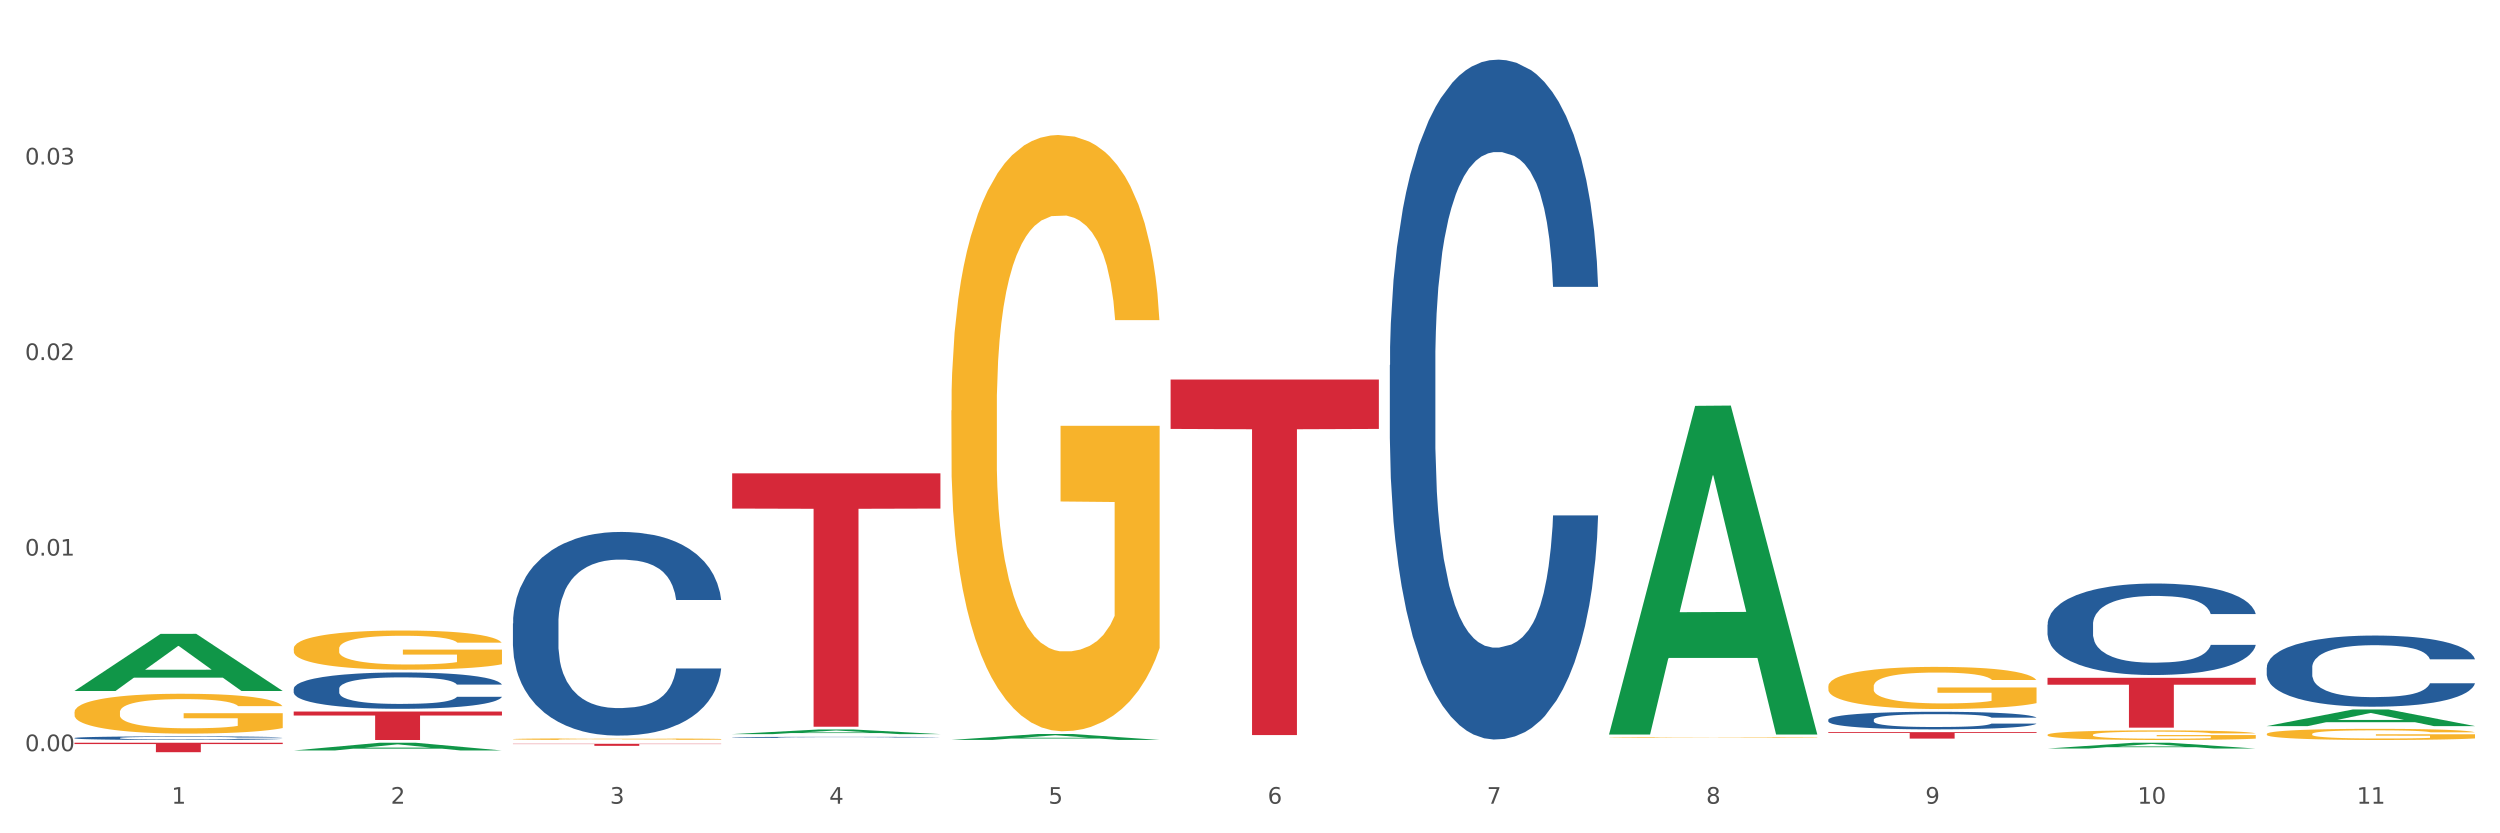 <?xml version="1.0" encoding="utf-8" standalone="no"?>
<!DOCTYPE svg PUBLIC "-//W3C//DTD SVG 1.1//EN"
  "http://www.w3.org/Graphics/SVG/1.1/DTD/svg11.dtd">
<svg xmlns:xlink="http://www.w3.org/1999/xlink" width="1080pt" height="360pt" viewBox="0 0 1080 360" xmlns="http://www.w3.org/2000/svg" version="1.1">
 <rect x="0" y="0" width="1080" height="360" fill="#333333" stroke="none"/>
 <defs>
  <style type="text/css">*{stroke-linejoin: round; stroke-linecap: butt}</style>
 </defs>
 <g id="figure_1">
  <g id="patch_1">
   <path d="M 0 360 
L 1080 360 
L 1080 0 
L 0 0 
z
" style="fill: #ffffff; stroke: #ffffff; stroke-linejoin: miter"/>
  </g>
  <g id="axes_1">
   <g id="matplotlib.axis_1">
    <g id="xtick_1">
     <g id="text_1">
      <!-- 1 -->
      <g style="fill: #4d4d4d" transform="translate(74.106 347.204) scale(0.096 -0.096)">
       <defs>
        <path id="DejaVuSans-31" d="M 794 531 
L 1825 531 
L 1825 4091 
L 703 3866 
L 703 4441 
L 1819 4666 
L 2450 4666 
L 2450 531 
L 3481 531 
L 3481 0 
L 794 0 
L 794 531 
z
" transform="scale(0.016)"/>
       </defs>
       <use xlink:href="#DejaVuSans-31"/>
      </g>
     </g>
    </g>
    <g id="xtick_2">
     <g id="text_2">
      <!-- 2 -->
      <g style="fill: #4d4d4d" transform="translate(168.812 347.204) scale(0.096 -0.096)">
       <defs>
        <path id="DejaVuSans-32" d="M 1228 531 
L 3431 531 
L 3431 0 
L 469 0 
L 469 531 
Q 828 903 1448 1529 
Q 2069 2156 2228 2338 
Q 2531 2678 2651 2914 
Q 2772 3150 2772 3378 
Q 2772 3750 2511 3984 
Q 2250 4219 1831 4219 
Q 1534 4219 1204 4116 
Q 875 4013 500 3803 
L 500 4441 
Q 881 4594 1212 4672 
Q 1544 4750 1819 4750 
Q 2544 4750 2975 4387 
Q 3406 4025 3406 3419 
Q 3406 3131 3298 2873 
Q 3191 2616 2906 2266 
Q 2828 2175 2409 1742 
Q 1991 1309 1228 531 
z
" transform="scale(0.016)"/>
       </defs>
       <use xlink:href="#DejaVuSans-32"/>
      </g>
     </g>
    </g>
    <g id="xtick_3">
     <g id="text_3">
      <!-- 3 -->
      <g style="fill: #4d4d4d" transform="translate(263.517 347.204) scale(0.096 -0.096)">
       <defs>
        <path id="DejaVuSans-33" d="M 2597 2516 
Q 3050 2419 3304 2112 
Q 3559 1806 3559 1356 
Q 3559 666 3084 287 
Q 2609 -91 1734 -91 
Q 1441 -91 1130 -33 
Q 819 25 488 141 
L 488 750 
Q 750 597 1062 519 
Q 1375 441 1716 441 
Q 2309 441 2620 675 
Q 2931 909 2931 1356 
Q 2931 1769 2642 2001 
Q 2353 2234 1838 2234 
L 1294 2234 
L 1294 2753 
L 1863 2753 
Q 2328 2753 2575 2939 
Q 2822 3125 2822 3475 
Q 2822 3834 2567 4026 
Q 2313 4219 1838 4219 
Q 1578 4219 1281 4162 
Q 984 4106 628 3988 
L 628 4550 
Q 988 4650 1302 4700 
Q 1616 4750 1894 4750 
Q 2613 4750 3031 4423 
Q 3450 4097 3450 3541 
Q 3450 3153 3228 2886 
Q 3006 2619 2597 2516 
z
" transform="scale(0.016)"/>
       </defs>
       <use xlink:href="#DejaVuSans-33"/>
      </g>
     </g>
    </g>
    <g id="xtick_4">
     <g id="text_4">
      <!-- 4 -->
      <g style="fill: #4d4d4d" transform="translate(358.223 347.204) scale(0.096 -0.096)">
       <defs>
        <path id="DejaVuSans-34" d="M 2419 4116 
L 825 1625 
L 2419 1625 
L 2419 4116 
z
M 2253 4666 
L 3047 4666 
L 3047 1625 
L 3713 1625 
L 3713 1100 
L 3047 1100 
L 3047 0 
L 2419 0 
L 2419 1100 
L 313 1100 
L 313 1709 
L 2253 4666 
z
" transform="scale(0.016)"/>
       </defs>
       <use xlink:href="#DejaVuSans-34"/>
      </g>
     </g>
    </g>
    <g id="xtick_5">
     <g id="text_5">
      <!-- 5 -->
      <g style="fill: #4d4d4d" transform="translate(452.928 347.204) scale(0.096 -0.096)">
       <defs>
        <path id="DejaVuSans-35" d="M 691 4666 
L 3169 4666 
L 3169 4134 
L 1269 4134 
L 1269 2991 
Q 1406 3038 1543 3061 
Q 1681 3084 1819 3084 
Q 2600 3084 3056 2656 
Q 3513 2228 3513 1497 
Q 3513 744 3044 326 
Q 2575 -91 1722 -91 
Q 1428 -91 1123 -41 
Q 819 9 494 109 
L 494 744 
Q 775 591 1075 516 
Q 1375 441 1709 441 
Q 2250 441 2565 725 
Q 2881 1009 2881 1497 
Q 2881 1984 2565 2268 
Q 2250 2553 1709 2553 
Q 1456 2553 1204 2497 
Q 953 2441 691 2322 
L 691 4666 
z
" transform="scale(0.016)"/>
       </defs>
       <use xlink:href="#DejaVuSans-35"/>
      </g>
     </g>
    </g>
    <g id="xtick_6">
     <g id="text_6">
      <!-- 6 -->
      <g style="fill: #4d4d4d" transform="translate(547.634 347.204) scale(0.096 -0.096)">
       <defs>
        <path id="DejaVuSans-36" d="M 2113 2584 
Q 1688 2584 1439 2293 
Q 1191 2003 1191 1497 
Q 1191 994 1439 701 
Q 1688 409 2113 409 
Q 2538 409 2786 701 
Q 3034 994 3034 1497 
Q 3034 2003 2786 2293 
Q 2538 2584 2113 2584 
z
M 3366 4563 
L 3366 3988 
Q 3128 4100 2886 4159 
Q 2644 4219 2406 4219 
Q 1781 4219 1451 3797 
Q 1122 3375 1075 2522 
Q 1259 2794 1537 2939 
Q 1816 3084 2150 3084 
Q 2853 3084 3261 2657 
Q 3669 2231 3669 1497 
Q 3669 778 3244 343 
Q 2819 -91 2113 -91 
Q 1303 -91 875 529 
Q 447 1150 447 2328 
Q 447 3434 972 4092 
Q 1497 4750 2381 4750 
Q 2619 4750 2861 4703 
Q 3103 4656 3366 4563 
z
" transform="scale(0.016)"/>
       </defs>
       <use xlink:href="#DejaVuSans-36"/>
      </g>
     </g>
    </g>
    <g id="xtick_7">
     <g id="text_7">
      <!-- 7 -->
      <g style="fill: #4d4d4d" transform="translate(642.339 347.204) scale(0.096 -0.096)">
       <defs>
        <path id="DejaVuSans-37" d="M 525 4666 
L 3525 4666 
L 3525 4397 
L 1831 0 
L 1172 0 
L 2766 4134 
L 525 4134 
L 525 4666 
z
" transform="scale(0.016)"/>
       </defs>
       <use xlink:href="#DejaVuSans-37"/>
      </g>
     </g>
    </g>
    <g id="xtick_8">
     <g id="text_8">
      <!-- 8 -->
      <g style="fill: #4d4d4d" transform="translate(737.044 347.204) scale(0.096 -0.096)">
       <defs>
        <path id="DejaVuSans-38" d="M 2034 2216 
Q 1584 2216 1326 1975 
Q 1069 1734 1069 1313 
Q 1069 891 1326 650 
Q 1584 409 2034 409 
Q 2484 409 2743 651 
Q 3003 894 3003 1313 
Q 3003 1734 2745 1975 
Q 2488 2216 2034 2216 
z
M 1403 2484 
Q 997 2584 770 2862 
Q 544 3141 544 3541 
Q 544 4100 942 4425 
Q 1341 4750 2034 4750 
Q 2731 4750 3128 4425 
Q 3525 4100 3525 3541 
Q 3525 3141 3298 2862 
Q 3072 2584 2669 2484 
Q 3125 2378 3379 2068 
Q 3634 1759 3634 1313 
Q 3634 634 3220 271 
Q 2806 -91 2034 -91 
Q 1263 -91 848 271 
Q 434 634 434 1313 
Q 434 1759 690 2068 
Q 947 2378 1403 2484 
z
M 1172 3481 
Q 1172 3119 1398 2916 
Q 1625 2713 2034 2713 
Q 2441 2713 2670 2916 
Q 2900 3119 2900 3481 
Q 2900 3844 2670 4047 
Q 2441 4250 2034 4250 
Q 1625 4250 1398 4047 
Q 1172 3844 1172 3481 
z
" transform="scale(0.016)"/>
       </defs>
       <use xlink:href="#DejaVuSans-38"/>
      </g>
     </g>
    </g>
    <g id="xtick_9">
     <g id="text_9">
      <!-- 9 -->
      <g style="fill: #4d4d4d" transform="translate(831.75 347.204) scale(0.096 -0.096)">
       <defs>
        <path id="DejaVuSans-39" d="M 703 97 
L 703 672 
Q 941 559 1184 500 
Q 1428 441 1663 441 
Q 2288 441 2617 861 
Q 2947 1281 2994 2138 
Q 2813 1869 2534 1725 
Q 2256 1581 1919 1581 
Q 1219 1581 811 2004 
Q 403 2428 403 3163 
Q 403 3881 828 4315 
Q 1253 4750 1959 4750 
Q 2769 4750 3195 4129 
Q 3622 3509 3622 2328 
Q 3622 1225 3098 567 
Q 2575 -91 1691 -91 
Q 1453 -91 1209 -44 
Q 966 3 703 97 
z
M 1959 2075 
Q 2384 2075 2632 2365 
Q 2881 2656 2881 3163 
Q 2881 3666 2632 3958 
Q 2384 4250 1959 4250 
Q 1534 4250 1286 3958 
Q 1038 3666 1038 3163 
Q 1038 2656 1286 2365 
Q 1534 2075 1959 2075 
z
" transform="scale(0.016)"/>
       </defs>
       <use xlink:href="#DejaVuSans-39"/>
      </g>
     </g>
    </g>
    <g id="xtick_10">
     <g id="text_10">
      <!-- 10 -->
      <g style="fill: #4d4d4d" transform="translate(923.401 347.204) scale(0.096 -0.096)">
       <defs>
        <path id="DejaVuSans-30" d="M 2034 4250 
Q 1547 4250 1301 3770 
Q 1056 3291 1056 2328 
Q 1056 1369 1301 889 
Q 1547 409 2034 409 
Q 2525 409 2770 889 
Q 3016 1369 3016 2328 
Q 3016 3291 2770 3770 
Q 2525 4250 2034 4250 
z
M 2034 4750 
Q 2819 4750 3233 4129 
Q 3647 3509 3647 2328 
Q 3647 1150 3233 529 
Q 2819 -91 2034 -91 
Q 1250 -91 836 529 
Q 422 1150 422 2328 
Q 422 3509 836 4129 
Q 1250 4750 2034 4750 
z
" transform="scale(0.016)"/>
       </defs>
       <use xlink:href="#DejaVuSans-31"/>
       <use xlink:href="#DejaVuSans-30" transform="translate(63.623 0)"/>
      </g>
     </g>
    </g>
    <g id="xtick_11">
     <g id="text_11">
      <!-- 11 -->
      <g style="fill: #4d4d4d" transform="translate(1018.107 347.204) scale(0.096 -0.096)">
       <use xlink:href="#DejaVuSans-31"/>
       <use xlink:href="#DejaVuSans-31" transform="translate(63.623 0)"/>
      </g>
     </g>
    </g>
    <g id="xtick_12"/>
    <g id="xtick_13"/>
    <g id="xtick_14"/>
    <g id="xtick_15"/>
    <g id="xtick_16"/>
    <g id="xtick_17"/>
    <g id="xtick_18"/>
    <g id="xtick_19"/>
    <g id="xtick_20"/>
    <g id="xtick_21"/>
   </g>
   <g id="matplotlib.axis_2">
    <g id="ytick_1">
     <g id="text_12">
      <!-- 0.00 -->
      <g style="fill: #4d4d4d" transform="translate(10.8 324.505) scale(0.096 -0.096)">
       <defs>
        <path id="DejaVuSans-2e" d="M 684 794 
L 1344 794 
L 1344 0 
L 684 0 
L 684 794 
z
" transform="scale(0.016)"/>
       </defs>
       <use xlink:href="#DejaVuSans-30"/>
       <use xlink:href="#DejaVuSans-2e" transform="translate(63.623 0)"/>
       <use xlink:href="#DejaVuSans-30" transform="translate(95.41 0)"/>
       <use xlink:href="#DejaVuSans-30" transform="translate(159.033 0)"/>
      </g>
     </g>
    </g>
    <g id="ytick_2">
     <g id="text_13">
      <!-- 0.01 -->
      <g style="fill: #4d4d4d" transform="translate(10.8 240.024) scale(0.096 -0.096)">
       <use xlink:href="#DejaVuSans-30"/>
       <use xlink:href="#DejaVuSans-2e" transform="translate(63.623 0)"/>
       <use xlink:href="#DejaVuSans-30" transform="translate(95.41 0)"/>
       <use xlink:href="#DejaVuSans-31" transform="translate(159.033 0)"/>
      </g>
     </g>
    </g>
    <g id="ytick_3">
     <g id="text_14">
      <!-- 0.02 -->
      <g style="fill: #4d4d4d" transform="translate(10.8 155.543) scale(0.096 -0.096)">
       <use xlink:href="#DejaVuSans-30"/>
       <use xlink:href="#DejaVuSans-2e" transform="translate(63.623 0)"/>
       <use xlink:href="#DejaVuSans-30" transform="translate(95.41 0)"/>
       <use xlink:href="#DejaVuSans-32" transform="translate(159.033 0)"/>
      </g>
     </g>
    </g>
    <g id="ytick_4">
     <g id="text_15">
      <!-- 0.03 -->
      <g style="fill: #4d4d4d" transform="translate(10.8 71.061) scale(0.096 -0.096)">
       <use xlink:href="#DejaVuSans-30"/>
       <use xlink:href="#DejaVuSans-2e" transform="translate(63.623 0)"/>
       <use xlink:href="#DejaVuSans-30" transform="translate(95.41 0)"/>
       <use xlink:href="#DejaVuSans-33" transform="translate(159.033 0)"/>
      </g>
     </g>
    </g>
    <g id="ytick_5"/>
    <g id="ytick_6"/>
    <g id="ytick_7"/>
    <g id="ytick_8"/>
   </g>
   <g id="PolyCollection_1">
    <path d="M 32.175 298.471 
L 32.268 298.448 
L 69.369 273.837 
L 84.766 273.814 
L 122.145 298.517 
L 104.337 298.517 
L 96.267 292.765 
L 57.96 292.765 
L 57.682 292.857 
L 49.891 298.517 
L 32.175 298.517 
L 32.175 298.471 
L 62.783 289.332 
L 91.444 289.309 
L 77.253 279.079 
L 77.067 279.033 
L 76.882 279.103 
L 62.691 289.309 
L 62.783 289.332 
L 32.175 298.471 
z
" clip-path="url(#pf5a0db6f0a)" style="fill: #109648"/>
    <path d="M 505.702 163.949 
L 595.673 163.949 
L 595.673 185.295 
L 560.281 185.439 
L 560.281 317.548 
L 540.88 317.548 
L 540.88 185.439 
L 505.702 185.295 
L 505.702 164.094 
L 505.702 163.949 
z
" clip-path="url(#pf5a0db6f0a)" style="fill: #d62839"/>
    <path d="M 316.291 204.488 
L 406.262 204.488 
L 406.262 219.701 
L 370.871 219.804 
L 370.871 313.959 
L 351.469 313.959 
L 351.469 219.804 
L 316.291 219.701 
L 316.291 204.591 
L 316.291 204.488 
z
" clip-path="url(#pf5a0db6f0a)" style="fill: #d62839"/>
    <path d="M 221.586 321.318 
L 311.556 321.318 
L 311.556 321.441 
L 276.165 321.442 
L 276.165 322.206 
L 256.764 322.206 
L 256.764 321.442 
L 221.586 321.441 
L 221.586 321.319 
L 221.586 321.318 
z
" clip-path="url(#pf5a0db6f0a)" style="fill: #d62839"/>
    <path d="M 126.88 307.39 
L 216.851 307.39 
L 216.851 309.098 
L 181.46 309.109 
L 181.46 319.677 
L 162.058 319.677 
L 162.058 309.109 
L 126.88 309.098 
L 126.88 307.402 
L 126.88 307.39 
z
" clip-path="url(#pf5a0db6f0a)" style="fill: #d62839"/>
    <path d="M 32.175 320.858 
L 122.145 320.858 
L 122.145 321.426 
L 86.754 321.43 
L 86.754 324.95 
L 67.353 324.95 
L 67.353 321.43 
L 32.175 321.426 
L 32.175 320.861 
L 32.175 320.858 
z
" clip-path="url(#pf5a0db6f0a)" style="fill: #d62839"/>
    <path d="M 32.175 318.811 
L 32.281 318.809 
L 32.281 318.769 
L 32.6 318.714 
L 33.77 318.614 
L 35.259 318.538 
L 37.811 318.448 
L 39.194 318.411 
L 41.002 318.369 
L 44.724 318.302 
L 48.978 318.244 
L 51.956 318.213 
L 54.189 318.193 
L 59.187 318.157 
L 62.059 318.141 
L 65.036 318.128 
L 67.589 318.119 
L 71.843 318.109 
L 75.246 318.105 
L 79.181 318.103 
L 82.477 318.105 
L 86.838 318.111 
L 93.219 318.128 
L 95.665 318.138 
L 98.961 318.155 
L 102.365 318.178 
L 105.13 318.201 
L 108.32 318.234 
L 111.617 318.277 
L 114.807 318.332 
L 117.041 318.382 
L 118.848 318.435 
L 120.444 318.5 
L 121.613 318.571 
L 122.145 318.629 
L 102.684 318.629 
L 102.152 318.576 
L 101.088 318.519 
L 100.025 318.48 
L 98.855 318.448 
L 97.047 318.412 
L 95.452 318.389 
L 92.793 318.362 
L 90.347 318.345 
L 88.327 318.335 
L 85.881 318.326 
L 80.67 318.318 
L 76.947 318.318 
L 74.608 318.32 
L 71.736 318.328 
L 69.29 318.338 
L 66.419 318.355 
L 64.186 318.374 
L 61.952 318.398 
L 60.676 318.415 
L 58.762 318.447 
L 57.486 318.473 
L 55.784 318.517 
L 54.827 318.549 
L 53.126 318.631 
L 52.381 318.691 
L 52.062 318.733 
L 51.849 318.779 
L 51.849 319.003 
L 52.487 319.104 
L 53.019 319.147 
L 53.87 319.196 
L 55.465 319.259 
L 57.805 319.321 
L 60.251 319.365 
L 62.271 319.393 
L 64.186 319.413 
L 66.1 319.429 
L 68.44 319.443 
L 70.354 319.452 
L 73.225 319.46 
L 76.628 319.465 
L 79.287 319.465 
L 84.711 319.457 
L 87.157 319.45 
L 89.496 319.44 
L 92.049 319.424 
L 94.069 319.407 
L 95.239 319.394 
L 97.153 319.367 
L 98.642 319.338 
L 99.919 319.305 
L 100.769 319.276 
L 101.726 319.233 
L 102.471 319.184 
L 102.684 319.158 
L 122.145 319.158 
L 121.72 319.21 
L 120.975 319.26 
L 119.487 319.328 
L 118.317 319.367 
L 116.509 319.414 
L 114.595 319.454 
L 111.936 319.499 
L 109.49 319.532 
L 106.937 319.561 
L 104.172 319.587 
L 99.174 319.623 
L 97.366 319.633 
L 93.538 319.65 
L 90.56 319.66 
L 86.2 319.67 
L 81.733 319.676 
L 77.054 319.677 
L 72.906 319.674 
L 68.333 319.666 
L 65.462 319.657 
L 62.271 319.644 
L 58.549 319.624 
L 55.04 319.6 
L 51.743 319.571 
L 48.659 319.538 
L 45.788 319.5 
L 42.065 319.439 
L 39.3 319.378 
L 37.28 319.322 
L 35.897 319.275 
L 34.515 319.214 
L 33.77 319.173 
L 32.6 319.072 
L 32.175 318.979 
L 32.175 318.811 
z
" clip-path="url(#pf5a0db6f0a)" style="fill: #255c99"/>
    <path d="M 32.175 307.657 
L 32.281 307.642 
L 32.281 307.075 
L 32.494 306.588 
L 33.556 305.408 
L 35.149 304.433 
L 36.318 303.913 
L 37.486 303.489 
L 38.867 303.064 
L 40.567 302.623 
L 43.647 301.978 
L 45.559 301.648 
L 47.896 301.302 
L 52.145 300.799 
L 55.225 300.516 
L 58.412 300.28 
L 63.617 299.996 
L 67.016 299.871 
L 70.627 299.776 
L 74.983 299.713 
L 78.275 299.697 
L 85.499 299.745 
L 91.659 299.886 
L 94.634 299.996 
L 98.458 300.185 
L 100.476 300.311 
L 103.769 300.563 
L 107.168 300.893 
L 109.505 301.176 
L 113.01 301.711 
L 115.666 302.246 
L 118.109 302.907 
L 119.383 303.363 
L 120.339 303.788 
L 121.189 304.275 
L 122.039 305.046 
L 102.919 305.046 
L 102.175 304.495 
L 101.007 303.976 
L 99.307 303.473 
L 97.82 303.158 
L 95.271 302.765 
L 92.934 302.513 
L 90.491 302.325 
L 87.517 302.167 
L 85.18 302.089 
L 81.887 302.026 
L 75.407 302.041 
L 71.052 302.167 
L 68.078 302.325 
L 66.166 302.466 
L 64.467 302.623 
L 62.555 302.844 
L 60.324 303.174 
L 58.731 303.473 
L 57.137 303.851 
L 55.863 304.228 
L 54.694 304.669 
L 53.738 305.14 
L 52.995 305.628 
L 52.357 306.226 
L 51.826 307.217 
L 51.826 309.372 
L 52.039 309.86 
L 52.57 310.505 
L 53.207 310.992 
L 54.269 311.574 
L 55.225 311.968 
L 57.031 312.534 
L 59.049 313.006 
L 60.643 313.305 
L 62.236 313.557 
L 64.998 313.903 
L 68.078 314.186 
L 70.734 314.359 
L 74.345 314.516 
L 76.788 314.579 
L 78.913 314.611 
L 84.118 314.611 
L 87.835 314.563 
L 91.978 314.453 
L 95.165 314.312 
L 97.82 314.139 
L 100.795 313.856 
L 102.707 313.588 
L 102.707 310.3 
L 79.338 310.285 
L 79.338 308.098 
L 122.145 308.098 
L 122.145 314.516 
L 120.339 314.847 
L 118.321 315.145 
L 116.197 315.413 
L 113.01 315.743 
L 109.186 316.058 
L 105.787 316.278 
L 102.175 316.467 
L 97.927 316.64 
L 92.403 316.797 
L 89.004 316.86 
L 84.755 316.907 
L 79.763 316.923 
L 75.407 316.892 
L 71.159 316.813 
L 66.697 316.671 
L 62.342 316.467 
L 59.049 316.262 
L 55.756 316.011 
L 52.251 315.68 
L 49.489 315.366 
L 47.365 315.083 
L 45.028 314.721 
L 42.479 314.249 
L 40.567 313.824 
L 38.867 313.384 
L 37.061 312.817 
L 35.787 312.33 
L 34.512 311.716 
L 33.768 311.26 
L 32.919 310.552 
L 32.281 309.561 
L 32.175 307.657 
z
" clip-path="url(#pf5a0db6f0a)" style="fill: #f7b32b"/>
    <path d="M 221.586 269.33 
L 221.692 269.25 
L 221.692 267 
L 222.011 263.946 
L 223.181 258.321 
L 224.67 254.062 
L 227.222 249.08 
L 228.605 246.99 
L 230.413 244.66 
L 234.135 240.883 
L 238.389 237.668 
L 241.367 235.901 
L 243.6 234.776 
L 248.598 232.767 
L 251.47 231.883 
L 254.447 231.159 
L 257 230.677 
L 261.254 230.115 
L 264.657 229.874 
L 268.592 229.793 
L 271.888 229.874 
L 276.249 230.195 
L 282.63 231.159 
L 285.076 231.722 
L 288.372 232.686 
L 291.775 233.972 
L 294.541 235.258 
L 297.731 237.106 
L 301.028 239.517 
L 304.218 242.57 
L 306.451 245.383 
L 308.259 248.356 
L 309.855 251.973 
L 311.024 255.91 
L 311.556 259.205 
L 292.095 259.205 
L 291.563 256.232 
L 290.499 253.017 
L 289.436 250.847 
L 288.266 249.08 
L 286.458 247.071 
L 284.863 245.785 
L 282.204 244.258 
L 279.758 243.294 
L 277.738 242.731 
L 275.292 242.249 
L 270.081 241.767 
L 266.358 241.767 
L 264.019 241.928 
L 261.147 242.329 
L 258.701 242.892 
L 255.83 243.856 
L 253.597 244.901 
L 251.363 246.267 
L 250.087 247.231 
L 248.173 248.999 
L 246.897 250.446 
L 245.195 252.937 
L 244.238 254.705 
L 242.536 259.285 
L 241.792 262.66 
L 241.473 264.991 
L 241.26 267.562 
L 241.26 280.098 
L 241.898 285.724 
L 242.43 288.134 
L 243.281 290.867 
L 244.876 294.403 
L 247.216 297.858 
L 249.662 300.349 
L 251.682 301.876 
L 253.597 303.001 
L 255.511 303.885 
L 257.851 304.689 
L 259.765 305.171 
L 262.636 305.653 
L 266.039 305.894 
L 268.698 305.894 
L 274.122 305.492 
L 276.568 305.09 
L 278.907 304.528 
L 281.46 303.644 
L 283.48 302.68 
L 284.65 301.956 
L 286.564 300.43 
L 288.053 298.822 
L 289.329 296.974 
L 290.18 295.367 
L 291.137 292.956 
L 291.882 290.224 
L 292.095 288.777 
L 311.556 288.777 
L 311.131 291.67 
L 310.386 294.483 
L 308.897 298.26 
L 307.728 300.43 
L 305.92 303.081 
L 304.005 305.331 
L 301.347 307.823 
L 298.901 309.671 
L 296.348 311.278 
L 293.583 312.725 
L 288.585 314.734 
L 286.777 315.296 
L 282.949 316.26 
L 279.971 316.823 
L 275.611 317.385 
L 271.144 317.707 
L 266.465 317.787 
L 262.317 317.627 
L 257.744 317.144 
L 254.873 316.662 
L 251.682 315.939 
L 247.96 314.814 
L 244.451 313.448 
L 241.154 311.841 
L 238.07 309.992 
L 235.198 307.903 
L 231.476 304.447 
L 228.711 301.072 
L 226.691 297.938 
L 225.308 295.286 
L 223.926 291.911 
L 223.181 289.581 
L 222.011 283.956 
L 221.586 278.732 
L 221.586 269.33 
z
" clip-path="url(#pf5a0db6f0a)" style="fill: #255c99"/>
    <path d="M 316.291 318.527 
L 316.398 318.527 
L 316.398 318.514 
L 316.717 318.498 
L 317.887 318.468 
L 319.376 318.445 
L 321.928 318.419 
L 323.31 318.408 
L 325.118 318.395 
L 328.84 318.375 
L 333.094 318.358 
L 336.072 318.348 
L 338.305 318.342 
L 343.304 318.332 
L 346.175 318.327 
L 349.153 318.323 
L 351.705 318.32 
L 355.959 318.317 
L 359.362 318.316 
L 363.297 318.316 
L 366.594 318.316 
L 370.954 318.318 
L 377.335 318.323 
L 379.781 318.326 
L 383.078 318.331 
L 386.481 318.338 
L 389.246 318.345 
L 392.436 318.355 
L 395.733 318.368 
L 398.924 318.384 
L 401.157 318.399 
L 402.965 318.415 
L 404.56 318.434 
L 405.73 318.455 
L 406.262 318.473 
L 386.8 318.473 
L 386.268 318.457 
L 385.205 318.44 
L 384.141 318.428 
L 382.971 318.419 
L 381.164 318.408 
L 379.568 318.401 
L 376.91 318.393 
L 374.464 318.388 
L 372.443 318.385 
L 369.997 318.382 
L 364.786 318.38 
L 361.064 318.38 
L 358.724 318.381 
L 355.853 318.383 
L 353.407 318.386 
L 350.535 318.391 
L 348.302 318.396 
L 346.069 318.404 
L 344.793 318.409 
L 342.878 318.418 
L 341.602 318.426 
L 339.901 318.439 
L 338.944 318.449 
L 337.242 318.473 
L 336.498 318.491 
L 336.178 318.504 
L 335.966 318.517 
L 335.966 318.584 
L 336.604 318.615 
L 337.136 318.627 
L 337.986 318.642 
L 339.582 318.661 
L 341.921 318.679 
L 344.367 318.693 
L 346.388 318.701 
L 348.302 318.707 
L 350.216 318.712 
L 352.556 318.716 
L 354.47 318.718 
L 357.342 318.721 
L 360.745 318.722 
L 363.403 318.722 
L 368.827 318.72 
L 371.273 318.718 
L 373.613 318.715 
L 376.165 318.71 
L 378.186 318.705 
L 379.356 318.701 
L 381.27 318.693 
L 382.759 318.685 
L 384.035 318.675 
L 384.886 318.666 
L 385.843 318.653 
L 386.587 318.639 
L 386.8 318.631 
L 406.262 318.631 
L 405.836 318.646 
L 405.092 318.661 
L 403.603 318.682 
L 402.433 318.693 
L 400.625 318.707 
L 398.711 318.719 
L 396.052 318.733 
L 393.606 318.743 
L 391.054 318.751 
L 388.289 318.759 
L 383.291 318.77 
L 381.483 318.773 
L 377.654 318.778 
L 374.676 318.781 
L 370.316 318.784 
L 365.849 318.785 
L 361.17 318.786 
L 357.023 318.785 
L 352.45 318.782 
L 349.578 318.78 
L 346.388 318.776 
L 342.666 318.77 
L 339.156 318.763 
L 335.859 318.754 
L 332.775 318.744 
L 329.904 318.733 
L 326.182 318.715 
L 323.417 318.697 
L 321.396 318.68 
L 320.014 318.666 
L 318.631 318.648 
L 317.887 318.635 
L 316.717 318.605 
L 316.291 318.577 
L 316.291 318.527 
z
" clip-path="url(#pf5a0db6f0a)" style="fill: #255c99"/>
    <path d="M 789.819 316.272 
L 879.789 316.272 
L 879.789 316.663 
L 844.398 316.666 
L 844.398 319.084 
L 824.997 319.084 
L 824.997 316.666 
L 789.819 316.663 
L 789.819 316.275 
L 789.819 316.272 
z
" clip-path="url(#pf5a0db6f0a)" style="fill: #d62839"/>
    <path d="M 600.408 157.731 
L 600.514 157.463 
L 600.514 149.952 
L 600.833 139.759 
L 602.003 120.983 
L 603.492 106.766 
L 606.044 90.136 
L 607.427 83.162 
L 609.235 75.383 
L 612.957 62.776 
L 617.211 52.046 
L 620.189 46.145 
L 622.422 42.39 
L 627.42 35.684 
L 630.292 32.734 
L 633.269 30.319 
L 635.822 28.71 
L 640.076 26.832 
L 643.479 26.028 
L 647.414 25.759 
L 650.71 26.028 
L 655.071 27.101 
L 661.451 30.319 
L 663.897 32.197 
L 667.194 35.416 
L 670.597 39.708 
L 673.362 43.999 
L 676.553 50.169 
L 679.85 58.216 
L 683.04 68.409 
L 685.273 77.797 
L 687.081 87.722 
L 688.677 99.792 
L 689.846 112.936 
L 690.378 123.933 
L 670.916 123.933 
L 670.385 114.009 
L 669.321 103.279 
L 668.258 96.037 
L 667.088 90.136 
L 665.28 83.43 
L 663.685 79.138 
L 661.026 74.042 
L 658.58 70.823 
L 656.559 68.945 
L 654.113 67.336 
L 648.902 65.726 
L 645.18 65.726 
L 642.841 66.263 
L 639.969 67.604 
L 637.523 69.482 
L 634.652 72.701 
L 632.419 76.188 
L 630.185 80.748 
L 628.909 83.966 
L 626.995 89.868 
L 625.719 94.696 
L 624.017 103.011 
L 623.06 108.912 
L 621.358 124.202 
L 620.614 135.467 
L 620.295 143.246 
L 620.082 151.83 
L 620.082 193.674 
L 620.72 212.451 
L 621.252 220.498 
L 622.103 229.618 
L 623.698 241.42 
L 626.038 252.954 
L 628.484 261.269 
L 630.504 266.366 
L 632.419 270.121 
L 634.333 273.072 
L 636.672 275.754 
L 638.587 277.363 
L 641.458 278.973 
L 644.861 279.778 
L 647.52 279.778 
L 652.944 278.436 
L 655.39 277.095 
L 657.729 275.218 
L 660.282 272.267 
L 662.302 269.048 
L 663.472 266.634 
L 665.386 261.538 
L 666.875 256.173 
L 668.151 250.004 
L 669.002 244.639 
L 669.959 236.592 
L 670.704 227.472 
L 670.916 222.644 
L 690.378 222.644 
L 689.953 232.3 
L 689.208 241.688 
L 687.719 254.295 
L 686.55 261.538 
L 684.742 270.389 
L 682.827 277.9 
L 680.169 286.215 
L 677.723 292.385 
L 675.17 297.749 
L 672.405 302.577 
L 667.407 309.283 
L 665.599 311.161 
L 661.771 314.38 
L 658.793 316.257 
L 654.433 318.135 
L 649.966 319.208 
L 645.287 319.476 
L 641.139 318.94 
L 636.566 317.33 
L 633.695 315.721 
L 630.504 313.307 
L 626.782 309.552 
L 623.273 304.992 
L 619.976 299.627 
L 616.892 293.457 
L 614.02 286.483 
L 610.298 274.949 
L 607.533 263.683 
L 605.513 253.222 
L 604.13 244.371 
L 602.748 233.105 
L 602.003 225.326 
L 600.833 206.55 
L 600.408 189.114 
L 600.408 157.731 
z
" clip-path="url(#pf5a0db6f0a)" style="fill: #255c99"/>
    <path d="M 884.524 269.841 
L 884.631 269.805 
L 884.631 268.794 
L 884.95 267.421 
L 886.12 264.894 
L 887.608 262.98 
L 890.161 260.741 
L 891.543 259.802 
L 893.351 258.755 
L 897.073 257.057 
L 901.327 255.613 
L 904.305 254.819 
L 906.538 254.313 
L 911.537 253.41 
L 914.408 253.013 
L 917.386 252.688 
L 919.938 252.471 
L 924.192 252.219 
L 927.595 252.11 
L 931.53 252.074 
L 934.827 252.11 
L 939.187 252.255 
L 945.568 252.688 
L 948.014 252.941 
L 951.311 253.374 
L 954.714 253.952 
L 957.479 254.53 
L 960.669 255.36 
L 963.966 256.444 
L 967.157 257.816 
L 969.39 259.08 
L 971.198 260.416 
L 972.793 262.041 
L 973.963 263.81 
L 974.495 265.291 
L 955.033 265.291 
L 954.501 263.955 
L 953.438 262.51 
L 952.374 261.535 
L 951.204 260.741 
L 949.396 259.838 
L 947.801 259.26 
L 945.143 258.574 
L 942.697 258.141 
L 940.676 257.888 
L 938.23 257.671 
L 933.019 257.455 
L 929.297 257.455 
L 926.957 257.527 
L 924.086 257.707 
L 921.64 257.96 
L 918.768 258.394 
L 916.535 258.863 
L 914.302 259.477 
L 913.026 259.91 
L 911.111 260.705 
L 909.835 261.355 
L 908.134 262.474 
L 907.176 263.269 
L 905.475 265.327 
L 904.73 266.844 
L 904.411 267.891 
L 904.199 269.046 
L 904.199 274.68 
L 904.837 277.207 
L 905.368 278.291 
L 906.219 279.519 
L 907.814 281.107 
L 910.154 282.66 
L 912.6 283.78 
L 914.621 284.466 
L 916.535 284.971 
L 918.449 285.369 
L 920.789 285.73 
L 922.703 285.946 
L 925.575 286.163 
L 928.978 286.271 
L 931.636 286.271 
L 937.06 286.091 
L 939.506 285.91 
L 941.846 285.657 
L 944.398 285.26 
L 946.419 284.827 
L 947.589 284.502 
L 949.503 283.816 
L 950.992 283.094 
L 952.268 282.263 
L 953.119 281.541 
L 954.076 280.457 
L 954.82 279.23 
L 955.033 278.58 
L 974.495 278.58 
L 974.069 279.88 
L 973.325 281.144 
L 971.836 282.841 
L 970.666 283.816 
L 968.858 285.007 
L 966.944 286.019 
L 964.285 287.138 
L 961.839 287.969 
L 959.287 288.691 
L 956.522 289.341 
L 951.523 290.244 
L 949.715 290.496 
L 945.887 290.93 
L 942.909 291.182 
L 938.549 291.435 
L 934.082 291.58 
L 929.403 291.616 
L 925.256 291.544 
L 920.683 291.327 
L 917.811 291.11 
L 914.621 290.785 
L 910.899 290.28 
L 907.389 289.666 
L 904.092 288.944 
L 901.008 288.113 
L 898.137 287.174 
L 894.415 285.621 
L 891.65 284.105 
L 889.629 282.696 
L 888.246 281.505 
L 886.864 279.988 
L 886.12 278.941 
L 884.95 276.413 
L 884.524 274.066 
L 884.524 269.841 
z
" clip-path="url(#pf5a0db6f0a)" style="fill: #255c99"/>
    <path d="M 979.23 288.372 
L 979.336 288.344 
L 979.336 287.558 
L 979.655 286.49 
L 980.825 284.524 
L 982.314 283.036 
L 984.866 281.295 
L 986.249 280.564 
L 988.057 279.75 
L 991.779 278.43 
L 996.033 277.307 
L 999.01 276.689 
L 1001.244 276.296 
L 1006.242 275.593 
L 1009.114 275.284 
L 1012.091 275.032 
L 1014.644 274.863 
L 1018.898 274.667 
L 1022.301 274.582 
L 1026.236 274.554 
L 1029.532 274.582 
L 1033.893 274.695 
L 1040.273 275.032 
L 1042.719 275.228 
L 1046.016 275.565 
L 1049.419 276.015 
L 1052.184 276.464 
L 1055.375 277.11 
L 1058.672 277.953 
L 1061.862 279.02 
L 1064.095 280.003 
L 1065.903 281.042 
L 1067.498 282.306 
L 1068.668 283.682 
L 1069.2 284.833 
L 1049.738 284.833 
L 1049.207 283.794 
L 1048.143 282.671 
L 1047.08 281.913 
L 1045.91 281.295 
L 1044.102 280.593 
L 1042.507 280.143 
L 1039.848 279.61 
L 1037.402 279.273 
L 1035.381 279.076 
L 1032.935 278.907 
L 1027.724 278.739 
L 1024.002 278.739 
L 1021.663 278.795 
L 1018.791 278.936 
L 1016.345 279.132 
L 1013.474 279.469 
L 1011.24 279.834 
L 1009.007 280.312 
L 1007.731 280.649 
L 1005.817 281.267 
L 1004.541 281.772 
L 1002.839 282.643 
L 1001.882 283.261 
L 1000.18 284.861 
L 999.436 286.041 
L 999.117 286.856 
L 998.904 287.754 
L 998.904 292.136 
L 999.542 294.101 
L 1000.074 294.944 
L 1000.925 295.899 
L 1002.52 297.135 
L 1004.86 298.342 
L 1007.306 299.213 
L 1009.326 299.747 
L 1011.24 300.14 
L 1013.155 300.449 
L 1015.494 300.73 
L 1017.409 300.898 
L 1020.28 301.067 
L 1023.683 301.151 
L 1026.342 301.151 
L 1031.766 301.01 
L 1034.212 300.87 
L 1036.551 300.673 
L 1039.104 300.364 
L 1041.124 300.027 
L 1042.294 299.775 
L 1044.208 299.241 
L 1045.697 298.679 
L 1046.973 298.033 
L 1047.824 297.472 
L 1048.781 296.629 
L 1049.526 295.674 
L 1049.738 295.169 
L 1069.2 295.169 
L 1068.775 296.18 
L 1068.03 297.163 
L 1066.541 298.483 
L 1065.371 299.241 
L 1063.564 300.168 
L 1061.649 300.954 
L 1058.991 301.825 
L 1056.545 302.471 
L 1053.992 303.033 
L 1051.227 303.538 
L 1046.229 304.24 
L 1044.421 304.437 
L 1040.592 304.774 
L 1037.615 304.97 
L 1033.254 305.167 
L 1028.788 305.279 
L 1024.109 305.307 
L 1019.961 305.251 
L 1015.388 305.083 
L 1012.517 304.914 
L 1009.326 304.661 
L 1005.604 304.268 
L 1002.095 303.791 
L 998.798 303.229 
L 995.714 302.583 
L 992.842 301.853 
L 989.12 300.645 
L 986.355 299.466 
L 984.334 298.37 
L 982.952 297.444 
L 981.569 296.264 
L 980.825 295.45 
L 979.655 293.484 
L 979.23 291.658 
L 979.23 288.372 
z
" clip-path="url(#pf5a0db6f0a)" style="fill: #255c99"/>
    <path d="M 979.23 317.085 
L 979.336 317.081 
L 979.336 316.922 
L 979.548 316.786 
L 980.611 316.456 
L 982.204 316.183 
L 983.372 316.038 
L 984.541 315.919 
L 985.922 315.8 
L 987.621 315.677 
L 990.702 315.497 
L 992.614 315.404 
L 994.951 315.307 
L 999.2 315.167 
L 1002.28 315.087 
L 1005.467 315.021 
L 1010.672 314.942 
L 1014.071 314.907 
L 1017.682 314.88 
L 1022.037 314.863 
L 1025.33 314.858 
L 1032.553 314.872 
L 1038.714 314.911 
L 1041.688 314.942 
L 1045.512 314.995 
L 1047.531 315.03 
L 1050.824 315.101 
L 1054.223 315.193 
L 1056.56 315.272 
L 1060.065 315.422 
L 1062.72 315.571 
L 1065.164 315.756 
L 1066.438 315.884 
L 1067.394 316.003 
L 1068.244 316.139 
L 1069.094 316.355 
L 1049.974 316.355 
L 1049.23 316.201 
L 1048.062 316.055 
L 1046.362 315.915 
L 1044.875 315.827 
L 1042.326 315.717 
L 1039.989 315.646 
L 1037.546 315.593 
L 1034.572 315.549 
L 1032.235 315.527 
L 1028.942 315.51 
L 1022.462 315.514 
L 1018.107 315.549 
L 1015.133 315.593 
L 1013.221 315.633 
L 1011.521 315.677 
L 1009.609 315.739 
L 1007.379 315.831 
L 1005.785 315.915 
L 1004.192 316.02 
L 1002.917 316.126 
L 1001.749 316.249 
L 1000.793 316.381 
L 1000.049 316.518 
L 999.412 316.685 
L 998.881 316.962 
L 998.881 317.565 
L 999.093 317.701 
L 999.624 317.882 
L 1000.262 318.018 
L 1001.324 318.181 
L 1002.28 318.291 
L 1004.086 318.449 
L 1006.104 318.581 
L 1007.697 318.665 
L 1009.291 318.735 
L 1012.052 318.832 
L 1015.133 318.912 
L 1017.788 318.96 
L 1021.4 319.004 
L 1023.843 319.022 
L 1025.968 319.03 
L 1031.172 319.03 
L 1034.89 319.017 
L 1039.033 318.986 
L 1042.22 318.947 
L 1044.875 318.898 
L 1047.849 318.819 
L 1049.761 318.744 
L 1049.761 317.825 
L 1026.392 317.82 
L 1026.392 317.208 
L 1069.2 317.208 
L 1069.2 319.004 
L 1067.394 319.096 
L 1065.376 319.18 
L 1063.252 319.255 
L 1060.065 319.347 
L 1056.241 319.435 
L 1052.842 319.497 
L 1049.23 319.55 
L 1044.981 319.598 
L 1039.458 319.642 
L 1036.059 319.66 
L 1031.81 319.673 
L 1026.817 319.677 
L 1022.462 319.668 
L 1018.213 319.646 
L 1013.752 319.607 
L 1009.397 319.55 
L 1006.104 319.492 
L 1002.811 319.422 
L 999.306 319.33 
L 996.544 319.242 
L 994.42 319.162 
L 992.083 319.061 
L 989.533 318.929 
L 987.621 318.81 
L 985.922 318.687 
L 984.116 318.529 
L 982.841 318.392 
L 981.567 318.221 
L 980.823 318.093 
L 979.973 317.895 
L 979.336 317.618 
L 979.23 317.085 
z
" clip-path="url(#pf5a0db6f0a)" style="fill: #f7b32b"/>
    <path d="M 884.524 317.445 
L 884.631 317.441 
L 884.631 317.305 
L 884.843 317.188 
L 885.905 316.903 
L 887.499 316.668 
L 888.667 316.543 
L 889.835 316.441 
L 891.216 316.339 
L 892.916 316.233 
L 895.996 316.077 
L 897.908 315.998 
L 900.245 315.914 
L 904.494 315.793 
L 907.575 315.725 
L 910.761 315.668 
L 915.966 315.6 
L 919.365 315.569 
L 922.977 315.547 
L 927.332 315.531 
L 930.625 315.528 
L 937.848 315.539 
L 944.009 315.573 
L 946.983 315.6 
L 950.807 315.645 
L 952.825 315.675 
L 956.118 315.736 
L 959.517 315.816 
L 961.854 315.884 
L 965.359 316.013 
L 968.015 316.142 
L 970.458 316.301 
L 971.733 316.411 
L 972.689 316.513 
L 973.539 316.63 
L 974.388 316.816 
L 955.268 316.816 
L 954.525 316.683 
L 953.356 316.558 
L 951.657 316.437 
L 950.17 316.361 
L 947.62 316.267 
L 945.283 316.206 
L 942.84 316.161 
L 939.866 316.123 
L 937.529 316.104 
L 934.236 316.089 
L 927.757 316.092 
L 923.402 316.123 
L 920.427 316.161 
L 918.515 316.195 
L 916.816 316.233 
L 914.904 316.286 
L 912.673 316.365 
L 911.08 316.437 
L 909.487 316.528 
L 908.212 316.619 
L 907.043 316.725 
L 906.087 316.839 
L 905.344 316.956 
L 904.707 317.1 
L 904.175 317.339 
L 904.175 317.858 
L 904.388 317.976 
L 904.919 318.131 
L 905.556 318.249 
L 906.619 318.389 
L 907.575 318.484 
L 909.38 318.62 
L 911.399 318.734 
L 912.992 318.806 
L 914.585 318.866 
L 917.347 318.95 
L 920.427 319.018 
L 923.083 319.06 
L 926.695 319.097 
L 929.138 319.113 
L 931.262 319.12 
L 936.467 319.12 
L 940.185 319.109 
L 944.327 319.082 
L 947.514 319.048 
L 950.17 319.006 
L 953.144 318.938 
L 955.056 318.874 
L 955.056 318.082 
L 931.687 318.078 
L 931.687 317.551 
L 974.495 317.551 
L 974.495 319.097 
L 972.689 319.177 
L 970.671 319.249 
L 968.546 319.313 
L 965.359 319.393 
L 961.535 319.469 
L 958.136 319.522 
L 954.525 319.567 
L 950.276 319.609 
L 944.752 319.647 
L 941.353 319.662 
L 937.104 319.673 
L 932.112 319.677 
L 927.757 319.67 
L 923.508 319.651 
L 919.047 319.617 
L 914.691 319.567 
L 911.399 319.518 
L 908.106 319.457 
L 904.6 319.378 
L 901.839 319.302 
L 899.714 319.234 
L 897.377 319.147 
L 894.828 319.033 
L 892.916 318.931 
L 891.216 318.825 
L 889.411 318.688 
L 888.136 318.571 
L 886.861 318.423 
L 886.118 318.313 
L 885.268 318.142 
L 884.631 317.904 
L 884.524 317.445 
z
" clip-path="url(#pf5a0db6f0a)" style="fill: #f7b32b"/>
    <path d="M 789.819 296.507 
L 789.925 296.491 
L 789.925 295.892 
L 790.138 295.376 
L 791.2 294.129 
L 792.793 293.097 
L 793.962 292.548 
L 795.13 292.099 
L 796.511 291.65 
L 798.21 291.184 
L 801.291 290.502 
L 803.203 290.153 
L 805.54 289.787 
L 809.789 289.255 
L 812.869 288.955 
L 816.056 288.706 
L 821.261 288.407 
L 824.66 288.274 
L 828.271 288.174 
L 832.626 288.107 
L 835.919 288.091 
L 843.142 288.14 
L 849.303 288.29 
L 852.277 288.407 
L 856.101 288.606 
L 858.12 288.739 
L 861.413 289.005 
L 864.812 289.355 
L 867.149 289.654 
L 870.654 290.22 
L 873.309 290.785 
L 875.753 291.484 
L 877.027 291.966 
L 877.983 292.415 
L 878.833 292.931 
L 879.683 293.746 
L 860.563 293.746 
L 859.819 293.164 
L 858.651 292.615 
L 856.951 292.083 
L 855.464 291.75 
L 852.915 291.334 
L 850.578 291.068 
L 848.135 290.868 
L 845.161 290.702 
L 842.824 290.619 
L 839.531 290.552 
L 833.051 290.569 
L 828.696 290.702 
L 825.722 290.868 
L 823.81 291.018 
L 822.11 291.184 
L 820.198 291.417 
L 817.968 291.767 
L 816.374 292.083 
L 814.781 292.482 
L 813.506 292.881 
L 812.338 293.347 
L 811.382 293.846 
L 810.638 294.361 
L 810.001 294.994 
L 809.47 296.041 
L 809.47 298.32 
L 809.682 298.836 
L 810.213 299.518 
L 810.851 300.034 
L 811.913 300.649 
L 812.869 301.065 
L 814.675 301.664 
L 816.693 302.163 
L 818.286 302.479 
L 819.88 302.745 
L 822.641 303.111 
L 825.722 303.41 
L 828.377 303.593 
L 831.989 303.759 
L 834.432 303.826 
L 836.557 303.859 
L 841.761 303.859 
L 845.479 303.809 
L 849.622 303.693 
L 852.809 303.543 
L 855.464 303.36 
L 858.438 303.061 
L 860.35 302.778 
L 860.35 299.302 
L 836.981 299.285 
L 836.981 296.973 
L 879.789 296.973 
L 879.789 303.759 
L 877.983 304.109 
L 875.965 304.425 
L 873.841 304.708 
L 870.654 305.057 
L 866.83 305.39 
L 863.431 305.622 
L 859.819 305.822 
L 855.57 306.005 
L 850.047 306.171 
L 846.648 306.238 
L 842.399 306.288 
L 837.406 306.304 
L 833.051 306.271 
L 828.802 306.188 
L 824.341 306.038 
L 819.986 305.822 
L 816.693 305.606 
L 813.4 305.34 
L 809.895 304.99 
L 807.133 304.658 
L 805.009 304.358 
L 802.672 303.976 
L 800.122 303.477 
L 798.21 303.028 
L 796.511 302.562 
L 794.705 301.963 
L 793.43 301.447 
L 792.156 300.799 
L 791.412 300.316 
L 790.562 299.568 
L 789.925 298.52 
L 789.819 296.507 
z
" clip-path="url(#pf5a0db6f0a)" style="fill: #f7b32b"/>
    <path d="M 695.113 318.643 
L 695.22 318.643 
L 695.22 318.632 
L 695.432 318.623 
L 696.494 318.601 
L 698.088 318.582 
L 699.256 318.573 
L 700.424 318.565 
L 701.805 318.557 
L 703.505 318.548 
L 706.585 318.536 
L 708.497 318.53 
L 710.834 318.523 
L 715.083 318.514 
L 718.164 318.509 
L 721.35 318.504 
L 726.555 318.499 
L 729.954 318.496 
L 733.566 318.495 
L 737.921 318.493 
L 741.214 318.493 
L 748.437 318.494 
L 754.598 318.497 
L 757.572 318.499 
L 761.396 318.502 
L 763.414 318.505 
L 766.707 318.509 
L 770.106 318.516 
L 772.443 318.521 
L 775.948 318.531 
L 778.604 318.541 
L 781.047 318.554 
L 782.322 318.562 
L 783.278 318.57 
L 784.128 318.579 
L 784.977 318.594 
L 765.857 318.594 
L 765.114 318.583 
L 763.945 318.574 
L 762.246 318.564 
L 760.759 318.558 
L 758.209 318.551 
L 755.872 318.546 
L 753.429 318.543 
L 750.455 318.54 
L 748.118 318.538 
L 744.825 318.537 
L 738.346 318.537 
L 733.991 318.54 
L 731.016 318.543 
L 729.104 318.545 
L 727.405 318.548 
L 725.493 318.552 
L 723.262 318.559 
L 721.669 318.564 
L 720.076 318.571 
L 718.801 318.578 
L 717.632 318.587 
L 716.676 318.596 
L 715.933 318.605 
L 715.296 318.616 
L 714.764 318.635 
L 714.764 318.675 
L 714.977 318.685 
L 715.508 318.697 
L 716.145 318.706 
L 717.208 318.717 
L 718.164 318.724 
L 719.969 318.735 
L 721.988 318.744 
L 723.581 318.749 
L 725.174 318.754 
L 727.936 318.761 
L 731.016 318.766 
L 733.672 318.769 
L 737.284 318.772 
L 739.727 318.773 
L 741.851 318.774 
L 747.056 318.774 
L 750.774 318.773 
L 754.916 318.771 
L 758.103 318.768 
L 760.759 318.765 
L 763.733 318.76 
L 765.645 318.755 
L 765.645 318.693 
L 742.276 318.693 
L 742.276 318.651 
L 785.084 318.651 
L 785.084 318.772 
L 783.278 318.778 
L 781.26 318.784 
L 779.135 318.789 
L 775.948 318.795 
L 772.124 318.801 
L 768.725 318.805 
L 765.114 318.809 
L 760.865 318.812 
L 755.341 318.815 
L 751.942 318.816 
L 747.693 318.817 
L 742.701 318.818 
L 738.346 318.817 
L 734.097 318.815 
L 729.636 318.813 
L 725.28 318.809 
L 721.988 318.805 
L 718.695 318.8 
L 715.189 318.794 
L 712.428 318.788 
L 710.303 318.783 
L 707.966 318.776 
L 705.417 318.767 
L 703.505 318.759 
L 701.805 318.751 
L 700 318.74 
L 698.725 318.731 
L 697.45 318.719 
L 696.707 318.711 
L 695.857 318.698 
L 695.22 318.679 
L 695.113 318.643 
z
" clip-path="url(#pf5a0db6f0a)" style="fill: #f7b32b"/>
    <path d="M 410.997 177.352 
L 411.103 177.117 
L 411.103 168.648 
L 411.316 161.355 
L 412.378 143.711 
L 413.971 129.126 
L 415.14 121.362 
L 416.308 115.011 
L 417.689 108.659 
L 419.388 102.072 
L 422.469 92.427 
L 424.381 87.486 
L 426.718 82.311 
L 430.967 74.783 
L 434.047 70.548 
L 437.234 67.019 
L 442.439 62.785 
L 445.838 60.903 
L 449.449 59.491 
L 453.804 58.55 
L 457.097 58.315 
L 464.32 59.021 
L 470.481 61.138 
L 473.456 62.785 
L 477.28 65.608 
L 479.298 67.49 
L 482.591 71.254 
L 485.99 76.194 
L 488.327 80.429 
L 491.832 88.427 
L 494.488 96.426 
L 496.931 106.306 
L 498.205 113.129 
L 499.161 119.48 
L 500.011 126.773 
L 500.861 138.3 
L 481.741 138.3 
L 480.997 130.067 
L 479.829 122.303 
L 478.129 114.775 
L 476.642 110.07 
L 474.093 104.189 
L 471.756 100.425 
L 469.313 97.602 
L 466.339 95.25 
L 464.002 94.073 
L 460.709 93.132 
L 454.229 93.368 
L 449.874 95.25 
L 446.9 97.602 
L 444.988 99.719 
L 443.288 102.072 
L 441.376 105.365 
L 439.146 110.306 
L 437.552 114.775 
L 435.959 120.421 
L 434.684 126.067 
L 433.516 132.654 
L 432.56 139.712 
L 431.816 147.005 
L 431.179 155.944 
L 430.648 170.765 
L 430.648 202.994 
L 430.86 210.287 
L 431.392 219.932 
L 432.029 227.225 
L 433.091 235.929 
L 434.047 241.811 
L 435.853 250.28 
L 437.871 257.337 
L 439.464 261.807 
L 441.058 265.571 
L 443.82 270.746 
L 446.9 274.981 
L 449.556 277.569 
L 453.167 279.921 
L 455.61 280.862 
L 457.735 281.333 
L 462.94 281.333 
L 466.657 280.627 
L 470.8 278.98 
L 473.987 276.863 
L 476.642 274.275 
L 479.616 270.041 
L 481.528 266.041 
L 481.528 216.874 
L 458.16 216.639 
L 458.16 183.939 
L 500.967 183.939 
L 500.967 279.921 
L 499.161 284.862 
L 497.143 289.331 
L 495.019 293.331 
L 491.832 298.271 
L 488.008 302.976 
L 484.609 306.269 
L 480.997 309.092 
L 476.748 311.68 
L 471.225 314.033 
L 467.826 314.974 
L 463.577 315.679 
L 458.584 315.915 
L 454.229 315.444 
L 449.98 314.268 
L 445.519 312.151 
L 441.164 309.092 
L 437.871 306.034 
L 434.578 302.27 
L 431.073 297.33 
L 428.311 292.625 
L 426.187 288.39 
L 423.85 282.98 
L 421.3 275.922 
L 419.388 269.57 
L 417.689 262.983 
L 415.883 254.514 
L 414.608 247.221 
L 413.334 238.047 
L 412.59 231.224 
L 411.74 220.638 
L 411.103 205.817 
L 410.997 177.352 
z
" clip-path="url(#pf5a0db6f0a)" style="fill: #f7b32b"/>
    <path d="M 221.586 319.296 
L 221.692 319.295 
L 221.692 319.272 
L 221.905 319.251 
L 222.967 319.203 
L 224.56 319.163 
L 225.729 319.141 
L 226.897 319.124 
L 228.278 319.106 
L 229.978 319.088 
L 233.058 319.062 
L 234.97 319.048 
L 237.307 319.034 
L 241.556 319.013 
L 244.636 319.001 
L 247.823 318.992 
L 253.028 318.98 
L 256.427 318.975 
L 260.038 318.971 
L 264.394 318.968 
L 267.686 318.968 
L 274.91 318.97 
L 281.07 318.975 
L 284.045 318.98 
L 287.869 318.988 
L 289.887 318.993 
L 293.18 319.003 
L 296.579 319.017 
L 298.916 319.029 
L 302.421 319.051 
L 305.077 319.073 
L 307.52 319.1 
L 308.794 319.119 
L 309.75 319.136 
L 310.6 319.156 
L 311.45 319.188 
L 292.33 319.188 
L 291.586 319.165 
L 290.418 319.144 
L 288.718 319.123 
L 287.231 319.11 
L 284.682 319.094 
L 282.345 319.084 
L 279.902 319.076 
L 276.928 319.069 
L 274.591 319.066 
L 271.298 319.064 
L 264.818 319.064 
L 260.463 319.069 
L 257.489 319.076 
L 255.577 319.082 
L 253.878 319.088 
L 251.966 319.097 
L 249.735 319.111 
L 248.142 319.123 
L 246.548 319.139 
L 245.274 319.154 
L 244.105 319.172 
L 243.149 319.192 
L 242.406 319.212 
L 241.768 319.237 
L 241.237 319.277 
L 241.237 319.366 
L 241.45 319.386 
L 241.981 319.413 
L 242.618 319.433 
L 243.68 319.457 
L 244.636 319.473 
L 246.442 319.496 
L 248.46 319.516 
L 250.054 319.528 
L 251.647 319.539 
L 254.409 319.553 
L 257.489 319.564 
L 260.145 319.572 
L 263.756 319.578 
L 266.199 319.581 
L 268.324 319.582 
L 273.529 319.582 
L 277.246 319.58 
L 281.389 319.575 
L 284.576 319.57 
L 287.231 319.563 
L 290.206 319.551 
L 292.118 319.54 
L 292.118 319.404 
L 268.749 319.404 
L 268.749 319.314 
L 311.556 319.314 
L 311.556 319.578 
L 309.75 319.592 
L 307.732 319.604 
L 305.608 319.615 
L 302.421 319.629 
L 298.597 319.642 
L 295.198 319.651 
L 291.586 319.658 
L 287.338 319.666 
L 281.814 319.672 
L 278.415 319.675 
L 274.166 319.677 
L 269.174 319.677 
L 264.818 319.676 
L 260.57 319.673 
L 256.108 319.667 
L 251.753 319.658 
L 248.46 319.65 
L 245.167 319.64 
L 241.662 319.626 
L 238.9 319.613 
L 236.776 319.601 
L 234.439 319.586 
L 231.89 319.567 
L 229.978 319.55 
L 228.278 319.531 
L 226.472 319.508 
L 225.198 319.488 
L 223.923 319.463 
L 223.179 319.444 
L 222.33 319.415 
L 221.692 319.374 
L 221.586 319.296 
z
" clip-path="url(#pf5a0db6f0a)" style="fill: #f7b32b"/>
    <path d="M 126.88 280.204 
L 126.987 280.188 
L 126.987 279.631 
L 127.199 279.152 
L 128.261 277.992 
L 129.855 277.033 
L 131.023 276.522 
L 132.192 276.104 
L 133.572 275.687 
L 135.272 275.254 
L 138.352 274.62 
L 140.264 274.295 
L 142.601 273.954 
L 146.85 273.459 
L 149.931 273.181 
L 153.117 272.949 
L 158.322 272.671 
L 161.721 272.547 
L 165.333 272.454 
L 169.688 272.392 
L 172.981 272.377 
L 180.204 272.423 
L 186.365 272.562 
L 189.339 272.671 
L 193.163 272.856 
L 195.181 272.98 
L 198.474 273.227 
L 201.873 273.552 
L 204.21 273.831 
L 207.716 274.357 
L 210.371 274.882 
L 212.814 275.532 
L 214.089 275.981 
L 215.045 276.398 
L 215.895 276.878 
L 216.744 277.636 
L 197.624 277.636 
L 196.881 277.094 
L 195.712 276.584 
L 194.013 276.089 
L 192.526 275.78 
L 189.976 275.393 
L 187.64 275.145 
L 185.196 274.96 
L 182.222 274.805 
L 179.885 274.728 
L 176.592 274.666 
L 170.113 274.681 
L 165.758 274.805 
L 162.784 274.96 
L 160.872 275.099 
L 159.172 275.254 
L 157.26 275.47 
L 155.029 275.795 
L 153.436 276.089 
L 151.843 276.46 
L 150.568 276.832 
L 149.4 277.265 
L 148.444 277.729 
L 147.7 278.208 
L 147.063 278.796 
L 146.532 279.771 
L 146.532 281.89 
L 146.744 282.369 
L 147.275 283.003 
L 147.912 283.483 
L 148.975 284.055 
L 149.931 284.442 
L 151.736 284.999 
L 153.755 285.463 
L 155.348 285.757 
L 156.941 286.004 
L 159.703 286.345 
L 162.784 286.623 
L 165.439 286.793 
L 169.051 286.948 
L 171.494 287.01 
L 173.618 287.041 
L 178.823 287.041 
L 182.541 286.994 
L 186.684 286.886 
L 189.87 286.747 
L 192.526 286.577 
L 195.5 286.298 
L 197.412 286.035 
L 197.412 282.802 
L 174.043 282.787 
L 174.043 280.637 
L 216.851 280.637 
L 216.851 286.948 
L 215.045 287.273 
L 213.027 287.567 
L 210.902 287.83 
L 207.716 288.154 
L 203.892 288.464 
L 200.492 288.68 
L 196.881 288.866 
L 192.632 289.036 
L 187.108 289.191 
L 183.709 289.253 
L 179.46 289.299 
L 174.468 289.315 
L 170.113 289.284 
L 165.864 289.206 
L 161.403 289.067 
L 157.048 288.866 
L 153.755 288.665 
L 150.462 288.417 
L 146.956 288.093 
L 144.195 287.783 
L 142.07 287.505 
L 139.733 287.149 
L 137.184 286.685 
L 135.272 286.267 
L 133.572 285.834 
L 131.767 285.277 
L 130.492 284.798 
L 129.217 284.194 
L 128.474 283.746 
L 127.624 283.05 
L 126.987 282.075 
L 126.88 280.204 
z
" clip-path="url(#pf5a0db6f0a)" style="fill: #f7b32b"/>
    <path d="M 789.819 310.903 
L 789.925 310.896 
L 789.925 310.701 
L 790.244 310.437 
L 791.414 309.951 
L 792.903 309.583 
L 795.455 309.152 
L 796.838 308.972 
L 798.646 308.77 
L 802.368 308.444 
L 806.622 308.166 
L 809.6 308.013 
L 811.833 307.916 
L 816.831 307.742 
L 819.703 307.665 
L 822.68 307.603 
L 825.233 307.561 
L 829.487 307.513 
L 832.89 307.492 
L 836.825 307.485 
L 840.121 307.492 
L 844.482 307.52 
L 850.862 307.603 
L 853.308 307.652 
L 856.605 307.735 
L 860.008 307.846 
L 862.773 307.957 
L 865.964 308.117 
L 869.261 308.325 
L 872.451 308.589 
L 874.684 308.833 
L 876.492 309.09 
L 878.087 309.402 
L 879.257 309.743 
L 879.789 310.027 
L 860.327 310.027 
L 859.796 309.77 
L 858.732 309.493 
L 857.669 309.305 
L 856.499 309.152 
L 854.691 308.978 
L 853.096 308.867 
L 850.437 308.735 
L 847.991 308.652 
L 845.97 308.603 
L 843.524 308.562 
L 838.313 308.52 
L 834.591 308.52 
L 832.252 308.534 
L 829.38 308.569 
L 826.934 308.617 
L 824.063 308.701 
L 821.83 308.791 
L 819.596 308.909 
L 818.32 308.992 
L 816.406 309.145 
L 815.13 309.27 
L 813.428 309.486 
L 812.471 309.638 
L 810.769 310.034 
L 810.025 310.326 
L 809.706 310.528 
L 809.493 310.75 
L 809.493 311.834 
L 810.131 312.32 
L 810.663 312.528 
L 811.514 312.765 
L 813.109 313.07 
L 815.449 313.369 
L 817.895 313.584 
L 819.915 313.716 
L 821.83 313.814 
L 823.744 313.89 
L 826.083 313.96 
L 827.998 314.001 
L 830.869 314.043 
L 834.272 314.064 
L 836.931 314.064 
L 842.355 314.029 
L 844.801 313.994 
L 847.14 313.946 
L 849.693 313.869 
L 851.713 313.786 
L 852.883 313.723 
L 854.797 313.591 
L 856.286 313.452 
L 857.562 313.293 
L 858.413 313.154 
L 859.37 312.945 
L 860.115 312.709 
L 860.327 312.584 
L 879.789 312.584 
L 879.364 312.834 
L 878.619 313.077 
L 877.13 313.404 
L 875.961 313.591 
L 874.153 313.821 
L 872.238 314.015 
L 869.58 314.23 
L 867.134 314.39 
L 864.581 314.529 
L 861.816 314.654 
L 856.818 314.828 
L 855.01 314.877 
L 851.181 314.96 
L 848.204 315.009 
L 843.843 315.057 
L 839.377 315.085 
L 834.698 315.092 
L 830.55 315.078 
L 825.977 315.036 
L 823.106 314.995 
L 819.915 314.932 
L 816.193 314.835 
L 812.684 314.717 
L 809.387 314.578 
L 806.303 314.418 
L 803.431 314.237 
L 799.709 313.939 
L 796.944 313.647 
L 794.924 313.376 
L 793.541 313.147 
L 792.158 312.855 
L 791.414 312.653 
L 790.244 312.167 
L 789.819 311.716 
L 789.819 310.903 
z
" clip-path="url(#pf5a0db6f0a)" style="fill: #255c99"/>
    <path d="M 884.524 292.796 
L 974.495 292.796 
L 974.495 295.791 
L 939.103 295.811 
L 939.103 314.347 
L 919.702 314.347 
L 919.702 295.811 
L 884.524 295.791 
L 884.524 292.816 
L 884.524 292.796 
z
" clip-path="url(#pf5a0db6f0a)" style="fill: #d62839"/>
    <path d="M 126.88 297.556 
L 126.987 297.541 
L 126.987 297.14 
L 127.306 296.594 
L 128.476 295.59 
L 129.965 294.829 
L 132.517 293.939 
L 133.899 293.566 
L 135.707 293.15 
L 139.43 292.475 
L 143.683 291.901 
L 146.661 291.586 
L 148.894 291.385 
L 153.893 291.026 
L 156.764 290.868 
L 159.742 290.739 
L 162.294 290.653 
L 166.548 290.552 
L 169.951 290.509 
L 173.886 290.495 
L 177.183 290.509 
L 181.543 290.567 
L 187.924 290.739 
L 190.37 290.839 
L 193.667 291.012 
L 197.07 291.241 
L 199.835 291.471 
L 203.025 291.801 
L 206.322 292.231 
L 209.513 292.777 
L 211.746 293.279 
L 213.554 293.81 
L 215.149 294.456 
L 216.319 295.159 
L 216.851 295.747 
L 197.389 295.747 
L 196.857 295.216 
L 195.794 294.642 
L 194.73 294.255 
L 193.561 293.939 
L 191.753 293.58 
L 190.157 293.351 
L 187.499 293.078 
L 185.053 292.906 
L 183.032 292.805 
L 180.586 292.719 
L 175.375 292.633 
L 171.653 292.633 
L 169.313 292.662 
L 166.442 292.734 
L 163.996 292.834 
L 161.124 293.006 
L 158.891 293.193 
L 156.658 293.437 
L 155.382 293.609 
L 153.467 293.925 
L 152.191 294.183 
L 150.49 294.628 
L 149.533 294.944 
L 147.831 295.762 
L 147.087 296.365 
L 146.768 296.781 
L 146.555 297.24 
L 146.555 299.479 
L 147.193 300.483 
L 147.725 300.914 
L 148.575 301.402 
L 150.171 302.033 
L 152.51 302.65 
L 154.956 303.095 
L 156.977 303.368 
L 158.891 303.569 
L 160.805 303.727 
L 163.145 303.87 
L 165.059 303.956 
L 167.931 304.043 
L 171.334 304.086 
L 173.993 304.086 
L 179.416 304.014 
L 181.862 303.942 
L 184.202 303.842 
L 186.754 303.684 
L 188.775 303.512 
L 189.945 303.382 
L 191.859 303.11 
L 193.348 302.823 
L 194.624 302.493 
L 195.475 302.206 
L 196.432 301.775 
L 197.176 301.287 
L 197.389 301.029 
L 216.851 301.029 
L 216.425 301.545 
L 215.681 302.048 
L 214.192 302.722 
L 213.022 303.11 
L 211.214 303.583 
L 209.3 303.985 
L 206.641 304.43 
L 204.195 304.76 
L 201.643 305.047 
L 198.878 305.305 
L 193.88 305.664 
L 192.072 305.765 
L 188.243 305.937 
L 185.265 306.037 
L 180.905 306.138 
L 176.439 306.195 
L 171.759 306.21 
L 167.612 306.181 
L 163.039 306.095 
L 160.167 306.009 
L 156.977 305.88 
L 153.255 305.679 
L 149.745 305.435 
L 146.448 305.148 
L 143.364 304.818 
L 140.493 304.444 
L 136.771 303.827 
L 134.006 303.225 
L 131.985 302.665 
L 130.603 302.191 
L 129.22 301.588 
L 128.476 301.172 
L 127.306 300.168 
L 126.88 299.235 
L 126.88 297.556 
z
" clip-path="url(#pf5a0db6f0a)" style="fill: #255c99"/>
    <path d="M 126.88 324.205 
L 126.973 324.201 
L 164.074 320.861 
L 179.471 320.858 
L 216.851 324.211 
L 199.042 324.211 
L 190.973 323.43 
L 152.666 323.43 
L 152.387 323.443 
L 144.596 324.211 
L 126.88 324.211 
L 126.88 324.205 
L 157.489 322.964 
L 186.15 322.961 
L 171.958 321.572 
L 171.773 321.566 
L 171.587 321.575 
L 157.396 322.961 
L 157.489 322.964 
L 126.88 324.205 
z
" clip-path="url(#pf5a0db6f0a)" style="fill: #109648"/>
    <path d="M 316.291 317.132 
L 316.384 317.13 
L 353.485 315.142 
L 368.882 315.14 
L 406.262 317.135 
L 388.453 317.135 
L 380.384 316.671 
L 342.077 316.671 
L 341.798 316.678 
L 334.007 317.135 
L 316.291 317.135 
L 316.291 317.132 
L 346.9 316.393 
L 375.56 316.391 
L 361.369 315.565 
L 361.184 315.561 
L 360.998 315.567 
L 346.807 316.391 
L 346.9 316.393 
L 316.291 317.132 
z
" clip-path="url(#pf5a0db6f0a)" style="fill: #109648"/>
    <path d="M 410.997 319.646 
L 411.09 319.644 
L 448.191 317.097 
L 463.588 317.095 
L 500.967 319.651 
L 483.159 319.651 
L 475.089 319.056 
L 436.782 319.056 
L 436.504 319.065 
L 428.713 319.651 
L 410.997 319.651 
L 410.997 319.646 
L 441.605 318.7 
L 470.266 318.698 
L 456.075 317.64 
L 455.889 317.635 
L 455.704 317.642 
L 441.513 318.698 
L 441.605 318.7 
L 410.997 319.646 
z
" clip-path="url(#pf5a0db6f0a)" style="fill: #109648"/>
    <path d="M 695.113 317.046 
L 695.206 316.912 
L 732.307 175.332 
L 747.704 175.199 
L 785.084 317.313 
L 767.275 317.313 
L 759.206 284.22 
L 720.899 284.22 
L 720.62 284.753 
L 712.829 317.313 
L 695.113 317.313 
L 695.113 317.046 
L 725.722 264.47 
L 754.382 264.337 
L 740.191 205.49 
L 740.006 205.223 
L 739.82 205.623 
L 725.629 264.337 
L 725.722 264.47 
L 695.113 317.046 
z
" clip-path="url(#pf5a0db6f0a)" style="fill: #109648"/>
    <path d="M 884.524 323.368 
L 884.617 323.365 
L 921.718 320.86 
L 937.115 320.858 
L 974.495 323.372 
L 956.686 323.372 
L 948.616 322.787 
L 910.31 322.787 
L 910.031 322.796 
L 902.24 323.372 
L 884.524 323.372 
L 884.524 323.368 
L 915.133 322.437 
L 943.793 322.435 
L 929.602 321.394 
L 929.417 321.389 
L 929.231 321.396 
L 915.04 322.435 
L 915.133 322.437 
L 884.524 323.368 
z
" clip-path="url(#pf5a0db6f0a)" style="fill: #109648"/>
    <path d="M 979.23 313.665 
L 979.323 313.658 
L 1016.424 306.495 
L 1031.821 306.488 
L 1069.2 313.678 
L 1051.391 313.678 
L 1043.322 312.004 
L 1005.015 312.004 
L 1004.737 312.031 
L 996.946 313.678 
L 979.23 313.678 
L 979.23 313.665 
L 1009.838 311.005 
L 1038.499 310.998 
L 1024.308 308.02 
L 1024.122 308.007 
L 1023.937 308.027 
L 1009.745 310.998 
L 1009.838 311.005 
L 979.23 313.665 
z
" clip-path="url(#pf5a0db6f0a)" style="fill: #109648"/>
   </g>
  </g>
 </g>
 <defs>
  <clipPath id="pf5a0db6f0a">
   <rect x="32.175" y="10.8" width="1037.025" height="329.109"/>
  </clipPath>
 </defs>
</svg>

